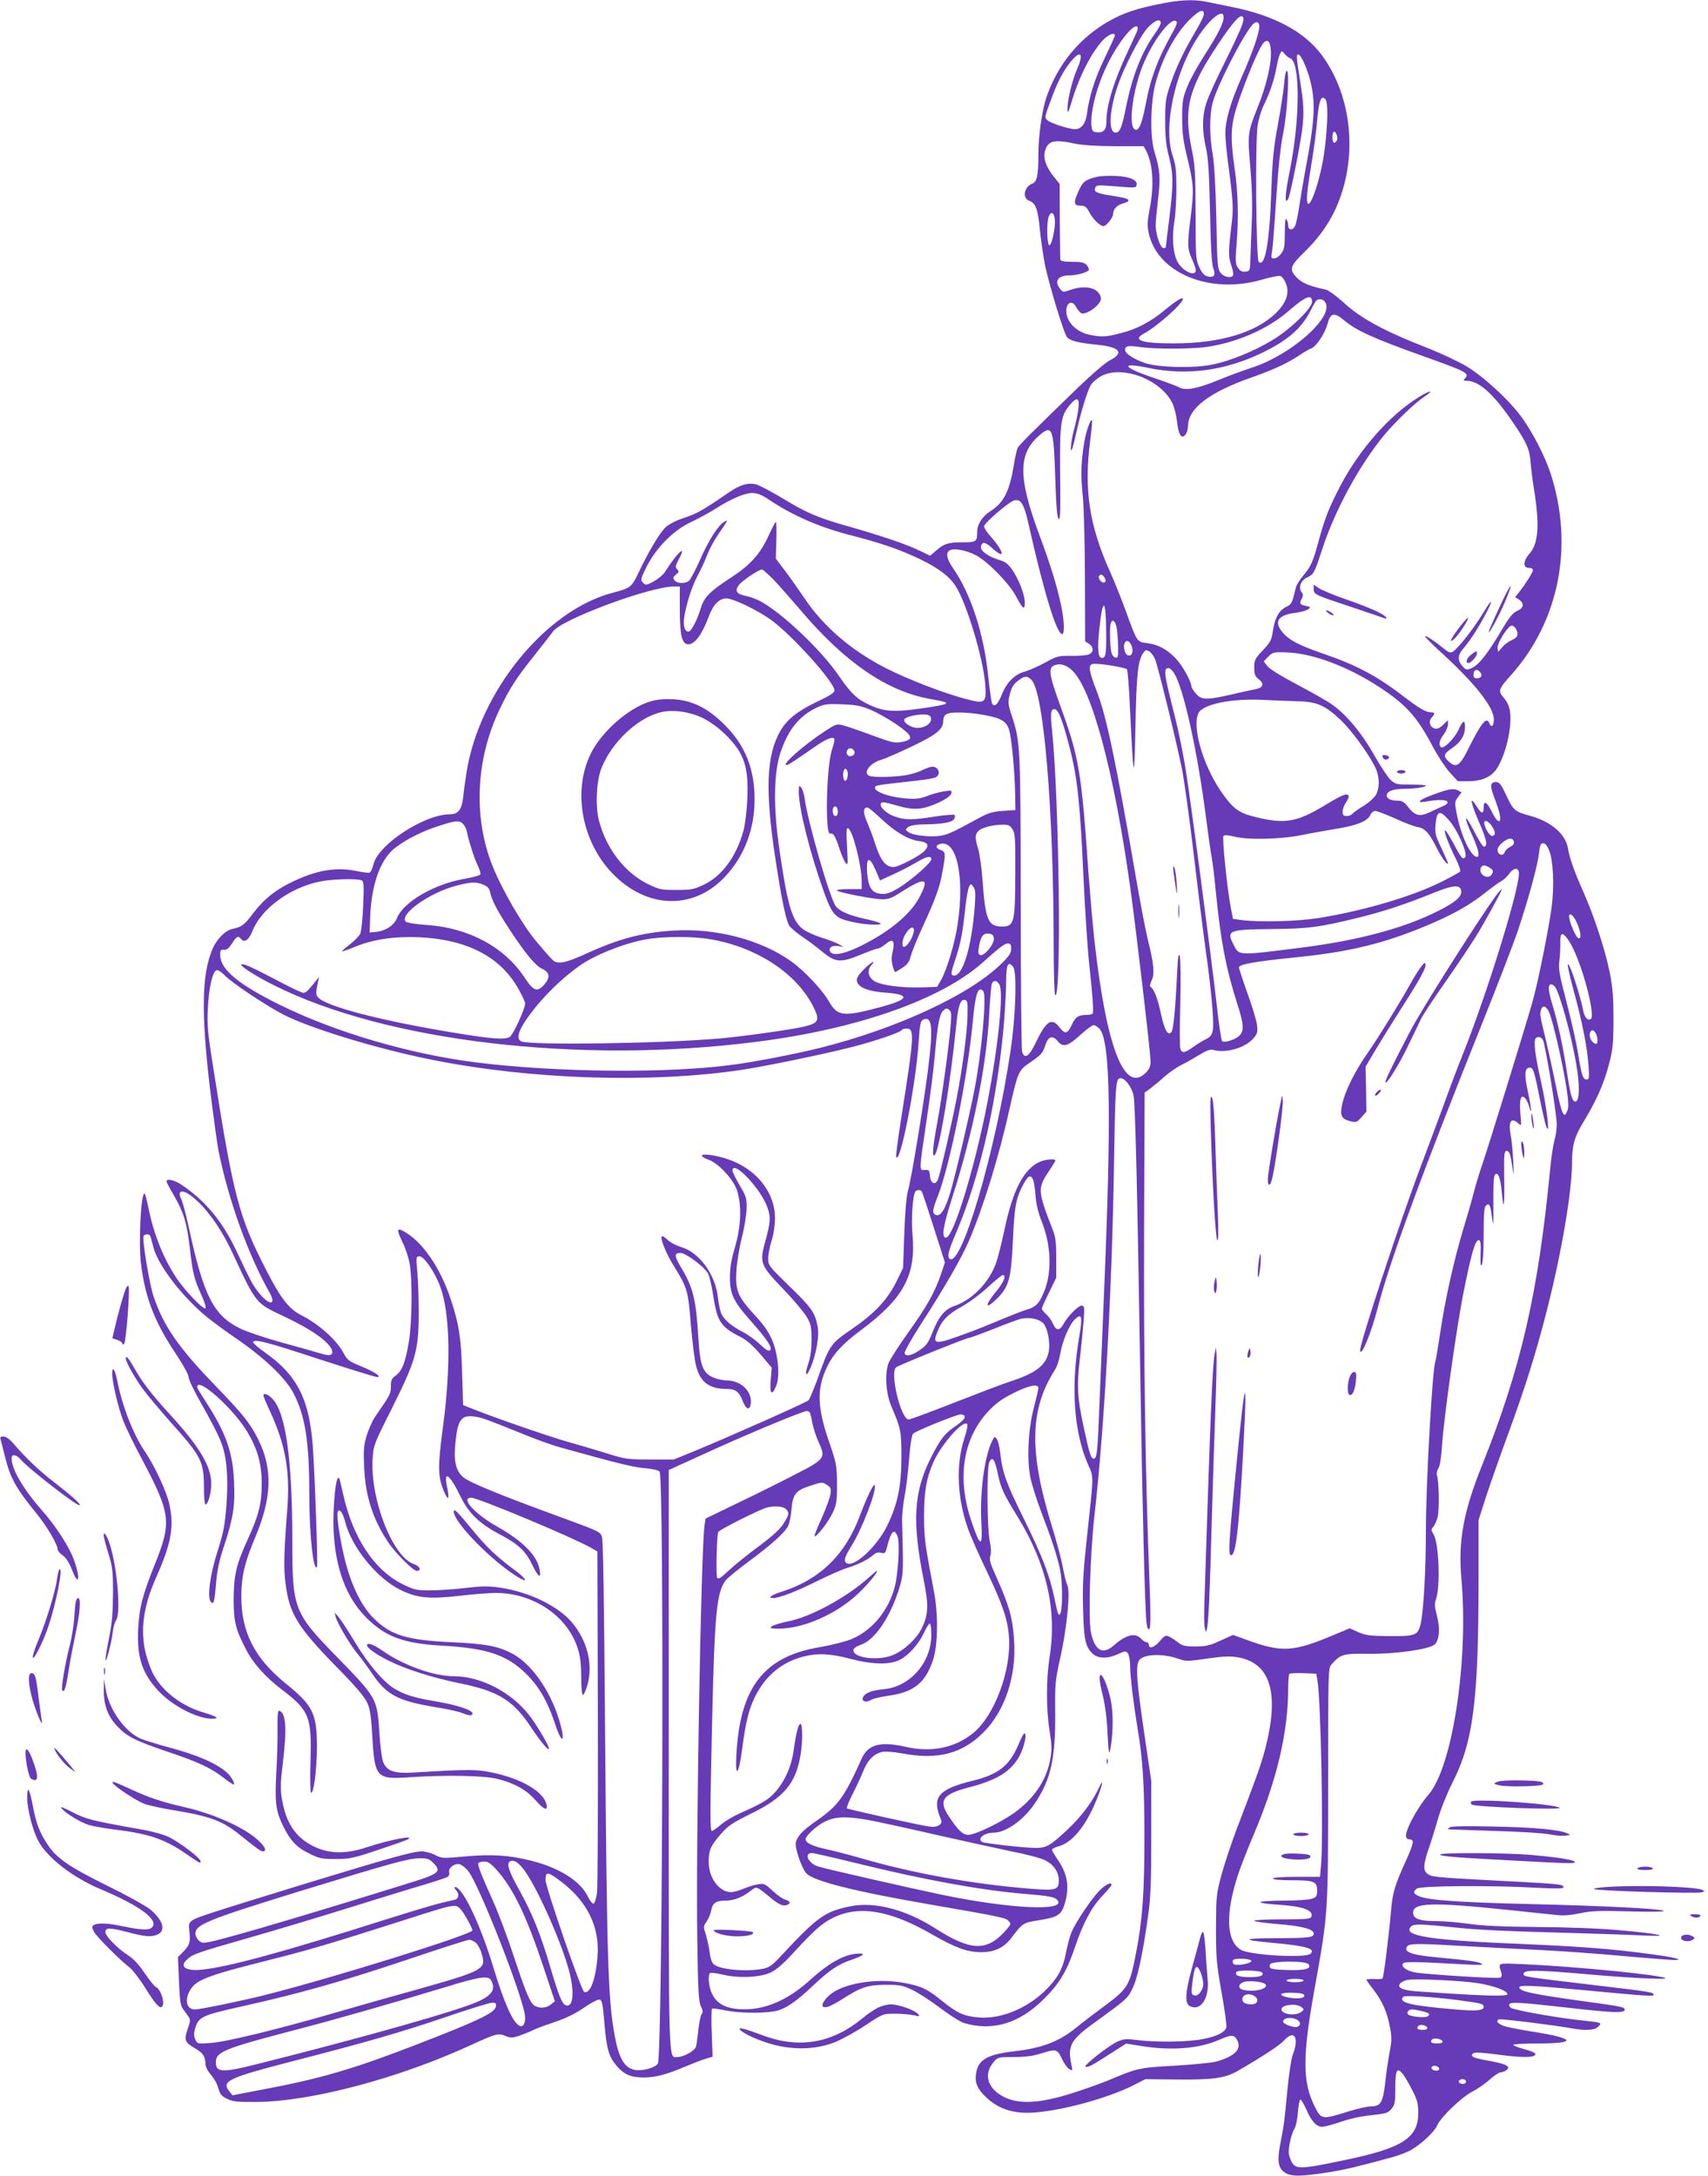 <?xml version="1.0" standalone="no"?>
<!DOCTYPE svg PUBLIC "-//W3C//DTD SVG 20010904//EN"
 "http://www.w3.org/TR/2001/REC-SVG-20010904/DTD/svg10.dtd">
<svg version="1.0" xmlns="http://www.w3.org/2000/svg"
 width="1005pt" height="1280pt" viewBox="0 0 1005 1280"
 preserveAspectRatio="xMidYMid meet">
<g transform="translate(0,1280) scale(0.1,-0.1)"
fill="#673ab7" stroke="none">
<path d="M6815 12775 c-133 -27 -205 -52 -289 -99 -171 -96 -301 -253 -367
-443 -27 -78 -49 -229 -49 -338 0 -127 -8 -165 -36 -175 -47 -18 -60 -84 -20
-100 41 -15 53 -48 65 -175 7 -66 21 -160 31 -210 28 -126 110 -396 128 -418
20 -22 66 -34 180 -45 134 -14 159 -48 70 -93 -24 -12 -106 -83 -183 -157 -77
-75 -187 -181 -243 -237 -57 -55 -108 -108 -113 -118 -6 -10 -16 -57 -24 -105
-25 -152 -59 -219 -136 -268 -48 -30 -79 -78 -79 -121 0 -59 -5 -63 -85 -63
-86 0 -110 -8 -157 -49 l-35 -30 -69 33 c-77 37 -226 87 -417 141 -173 49
-241 78 -381 163 -65 39 -135 76 -155 82 -48 13 -96 -1 -163 -47 -148 -102
-188 -125 -262 -149 -53 -18 -92 -38 -112 -58 -36 -36 -101 -147 -155 -261
-42 -89 -48 -94 -151 -121 -397 -102 -788 -583 -863 -1058 -8 -50 -17 -117
-20 -149 -8 -70 -30 -97 -78 -97 -149 0 -418 -175 -449 -292 -6 -26 -17 -49
-23 -51 -5 -3 -42 2 -80 10 -113 23 -226 6 -362 -58 -107 -49 -180 -107 -244
-192 -50 -67 -67 -80 -121 -91 -42 -9 -93 -60 -117 -117 -64 -148 -68 -374
-16 -817 20 -164 43 -331 51 -372 58 -288 174 -610 298 -829 42 -74 9 -85 -51
-17 -41 48 -53 69 -141 256 -82 175 -185 299 -327 393 -39 26 -85 36 -85 18 0
-5 18 -40 40 -77 60 -103 79 -163 96 -307 18 -158 26 -190 69 -284 19 -42 29
-75 24 -79 -13 -8 -118 101 -167 173 -80 119 -137 261 -169 420 -9 46 -19 83
-23 83 -21 0 -35 -286 -21 -409 24 -202 81 -349 207 -536 42 -64 74 -121 74
-136 0 -13 32 -81 71 -149 121 -215 139 -260 151 -371 7 -69 7 -142 0 -237 -9
-116 -17 -157 -52 -267 -43 -134 -61 -265 -41 -295 17 -25 24 -3 32 105 7 79
18 133 48 223 54 164 65 237 58 378 -7 173 -49 289 -167 470 -27 42 -50 80
-50 85 0 65 217 -129 298 -268 58 -99 82 -185 82 -300 0 -117 -17 -185 -80
-323 -70 -153 -84 -213 -85 -355 0 -133 11 -179 72 -296 43 -84 115 -164 212
-238 162 -123 176 -160 168 -423 -3 -98 -1 -180 3 -183 16 -10 35 142 35 275
-1 191 -24 238 -181 365 -187 152 -264 303 -264 516 0 115 20 201 83 349 97
231 102 400 17 572 -48 96 -88 146 -245 309 -225 232 -311 356 -371 532 -25
73 -69 341 -59 357 9 14 35 12 40 -2 2 -7 11 -38 19 -69 28 -99 147 -259 286
-383 34 -30 122 -96 198 -148 162 -110 292 -233 339 -323 68 -130 93 -284 93
-586 0 -245 23 -460 45 -437 7 6 -13 557 -25 718 -21 272 -93 412 -279 543
-41 29 -73 57 -72 62 4 21 76 3 389 -100 178 -58 331 -105 340 -105 32 0 -11
29 -93 63 -72 30 -82 37 -103 77 -40 77 -145 171 -248 223 -74 38 -120 96
-206 263 -163 317 -194 433 -314 1199 -32 200 -36 245 -31 345 6 120 27 214
51 223 7 3 29 -10 47 -29 42 -44 230 -170 341 -229 154 -81 554 -204 881 -269
578 -116 1281 -139 1815 -60 131 19 486 92 650 134 131 33 289 86 298 101 3 5
16 9 29 9 47 0 44 -45 -30 -514 -20 -125 -34 -233 -32 -240 22 -56 115 418
132 669 8 116 11 131 31 139 50 19 55 -54 24 -301 -29 -221 -97 -635 -116
-702 -11 -38 -18 -122 -23 -257 l-7 -202 -42 -86 c-52 -103 -127 -183 -260
-274 -126 -87 -129 -90 -203 -297 -22 -60 -45 -115 -52 -122 -13 -13 -461
-212 -667 -297 l-125 -51 -140 0 c-133 0 -146 2 -255 36 -63 20 -165 50 -226
67 -104 29 -423 139 -559 193 l-60 24 -6 195 c-6 204 -18 280 -66 425 -62 190
-171 347 -281 404 -37 20 -38 5 -5 -63 18 -35 37 -92 43 -127 17 -91 15 -345
-4 -461 -20 -120 -40 -172 -77 -199 -24 -17 -29 -27 -29 -64 0 -43 -2 -47 -93
-179 -15 -22 -37 -71 -49 -109 -18 -60 -20 -86 -15 -191 7 -165 51 -303 140
-436 42 -64 148 -170 169 -170 31 0 19 28 -17 40 -126 42 -260 389 -242 628 5
71 12 88 112 286 140 279 157 340 159 546 0 85 -3 199 -8 253 -9 95 -8 97 13
97 26 0 90 -93 121 -177 59 -159 65 -468 15 -838 -30 -221 -28 -285 7 -367 26
-60 34 -49 19 24 -23 104 15 78 80 -57 46 -95 112 -159 229 -220 111 -58 154
-99 194 -184 34 -69 52 -80 41 -23 -15 83 -98 167 -249 252 -133 75 -219 170
-153 170 39 0 594 -232 702 -293 l40 -23 3 -974 c1 -536 -1 -1002 -5 -1034 -5
-33 -13 -61 -20 -63 -7 -3 -22 16 -34 41 -42 90 -167 169 -333 211 -130 33
-235 39 -391 25 -130 -12 -135 -12 -175 9 -22 11 -58 21 -79 21 -50 0 -203
-43 -681 -189 -585 -180 -643 -199 -668 -217 -22 -15 -23 -21 -17 -70 7 -58 0
-78 -42 -120 l-26 -26 6 -139 c4 -105 9 -145 21 -162 9 -12 23 -32 32 -45 16
-21 16 -26 -2 -78 -22 -65 -17 -77 46 -114 45 -26 58 -47 59 -92 1 -16 15 -43
34 -64 17 -20 37 -55 42 -78 9 -33 18 -45 50 -61 34 -17 59 -20 175 -19 318 2
832 138 1253 331 157 72 169 75 212 57 30 -12 40 -12 82 2 26 9 61 23 78 32
16 8 74 30 129 48 67 23 123 50 173 85 40 28 81 49 91 47 14 -3 19 -23 28
-133 13 -156 26 -202 72 -256 44 -52 85 -69 159 -69 71 0 131 16 248 65 50 21
105 42 124 47 l34 10 -5 139 c-3 77 -2 142 2 144 4 2 38 -2 76 -10 80 -17 218
-19 294 -5 59 11 123 54 225 151 93 88 148 125 219 149 85 28 97 45 27 37 -73
-9 -160 -59 -259 -149 -140 -128 -280 -186 -423 -176 -84 6 -134 35 -160 92
-20 43 -25 111 -10 120 5 4 40 -1 78 -10 96 -22 223 -15 283 16 25 12 72 52
105 88 143 156 191 199 256 231 155 76 338 45 590 -101 131 -75 199 -100 279
-101 78 -1 135 25 177 79 72 94 72 94 167 109 111 18 131 31 151 97 29 98 17
174 -40 257 -19 28 -35 55 -35 60 0 6 18 15 40 21 78 21 158 118 218 263 39
94 52 152 17 78 -38 -81 -106 -171 -187 -246 -97 -91 -122 -105 -183 -105 -62
0 -302 27 -315 35 -33 20 11 55 68 55 73 1 179 77 245 178 91 137 118 261 116
527 -2 169 0 189 30 324 40 182 60 388 41 428 -7 16 -19 62 -26 104 -8 42 -36
150 -64 240 -137 442 -131 691 19 924 11 17 24 58 30 93 12 74 54 172 87 203
40 37 45 15 24 -106 -50 -294 -31 -559 52 -749 35 -79 35 -45 -8 -445 -20
-186 -25 -269 -21 -400 4 -180 13 -225 53 -265 33 -33 89 -35 154 -5 42 19 45
19 57 3 7 -10 13 -43 13 -74 0 -59 20 -223 44 -369 30 -173 40 -332 40 -631 0
-329 -11 -492 -49 -686 -37 -194 -48 -211 -184 -312 -64 -47 -136 -102 -161
-123 -105 -87 -206 -126 -372 -145 -159 -18 -214 -50 -225 -133 -8 -55 10 -93
69 -146 72 -64 159 -90 277 -81 167 13 427 84 574 157 l77 39 188 -2 c208 -2
281 8 354 50 153 89 246 150 274 180 60 66 90 17 51 -84 -9 -23 -23 -117 -32
-210 -17 -182 -19 -199 -42 -317 -19 -100 -12 -142 30 -168 37 -23 94 -22 265
5 95 16 142 27 361 86 41 11 92 31 115 44 64 38 137 107 153 145 20 47 144
166 207 198 28 14 73 45 100 69 26 24 56 44 65 44 10 0 25 6 35 13 28 21 1 36
-97 54 -97 17 -118 26 -100 44 8 8 42 7 135 -5 138 -18 206 -20 227 -7 17 11
-2 22 -72 41 -26 7 -50 17 -53 21 -3 5 61 9 143 9 238 0 224 30 -32 70 -77 12
-155 28 -172 35 -33 14 -43 30 -21 37 12 4 320 -34 414 -51 90 -17 148 -14
168 8 17 18 17 19 -1 24 -10 3 -49 8 -88 12 -116 11 -354 51 -417 71 -10 3
-18 12 -18 20 0 21 48 18 358 -17 255 -29 322 -31 322 -10 0 15 -21 19 -217
46 -320 44 -403 61 -403 85 0 15 73 12 365 -15 406 -38 425 -39 425 -28 0 14
-14 17 -355 57 -419 50 -410 49 -410 66 0 23 77 23 342 0 267 -24 501 -36 492
-26 -17 18 -529 69 -828 82 -169 7 -155 12 -136 -52 3 -14 1 -24 -8 -27 -19
-7 -453 20 -506 32 -49 11 -77 33 -66 51 8 13 83 11 385 -6 61 -3 90 -2 80 4
-20 13 -66 20 -249 37 -156 14 -206 30 -195 59 9 25 43 26 304 11 140 -8 356
-19 480 -25 124 -6 347 -22 495 -36 149 -13 284 -24 300 -23 55 1 -3 16 -130
33 -236 32 -415 46 -765 61 -542 22 -704 47 -660 100 15 19 48 19 225 1 168
-18 287 -24 721 -36 183 -5 378 -12 435 -15 169 -8 71 12 -151 31 -115 11
-314 18 -485 19 -205 2 -323 7 -404 19 -63 9 -151 16 -195 16 -94 0 -131 14
-131 50 0 59 114 62 565 15 129 -14 259 -27 287 -30 34 -4 80 0 130 11 66 14
110 16 293 11 126 -4 209 -2 200 3 -23 13 -334 29 -785 40 -419 10 -598 23
-652 45 -37 16 -41 26 -16 46 19 17 446 20 706 5 105 -6 157 -5 157 2 0 17
-21 20 -241 32 -501 26 -530 28 -555 45 -31 20 -31 51 1 146 15 41 39 121 56
179 17 60 53 150 84 211 123 240 155 482 155 1191 l0 356 46 144 c26 78 84
244 130 368 99 272 159 460 224 714 87 339 150 705 150 879 1 103 14 151 70
242 73 121 117 219 146 330 24 88 27 120 28 265 0 135 -4 186 -22 280 -28 138
-93 335 -160 485 -52 117 -76 187 -86 246 -14 83 -99 156 -221 190 -93 25
-100 32 -141 119 -31 67 -42 80 -61 80 -35 0 -37 -22 -10 -92 14 -35 28 -80
32 -100 11 -57 -15 -49 -45 14 -30 61 -50 73 -50 29 0 -41 -13 -39 -40 4 -48
77 -37 22 22 -112 37 -87 43 -123 18 -123 -5 0 -33 44 -60 98 -56 107 -59 81
-4 -39 34 -76 43 -119 25 -119 -37 0 -97 130 -121 262 -11 56 -10 64 9 89 l21
28 -21 12 c-26 13 -53 9 -143 -24 -87 -32 -110 -53 -46 -42 69 13 123 12 127
-2 3 -7 -8 -18 -24 -24 -15 -6 -51 -22 -79 -36 -61 -29 -88 -22 -129 31 -19
25 -35 36 -54 36 -46 0 -71 11 -71 31 0 25 37 39 103 39 61 0 127 10 127 19 0
3 -40 6 -89 6 -84 0 -91 2 -119 28 -16 15 -60 82 -98 149 -72 127 -158 230
-243 292 -26 19 -119 72 -206 118 -97 51 -166 94 -179 111 l-20 27 27 28 c25
25 33 27 100 25 156 -4 364 -81 551 -203 159 -104 223 -174 316 -350 30 -57
76 -126 101 -154 l47 -51 63 0 c77 0 134 25 166 73 53 80 92 248 78 337 -4 30
-17 58 -36 80 -36 41 -33 50 43 135 283 317 370 761 232 1185 -33 102 -111
252 -174 336 -76 102 -224 237 -325 297 -49 28 -146 74 -215 101 -267 104
-402 177 -509 276 -39 35 -83 67 -98 71 -97 21 -139 38 -170 69 -50 50 -44 69
45 155 130 127 206 266 243 443 52 255 -2 522 -144 714 -102 137 -281 233
-528 282 -57 12 -126 26 -152 31 -74 15 -161 11 -282 -15z m268 -62 c-1 -11
-23 -55 -48 -97 -70 -119 -113 -208 -147 -309 -29 -84 -32 -103 -32 -217 0
-96 5 -145 22 -210 27 -105 27 -163 2 -366 -11 -87 -20 -162 -20 -166 0 -5 -6
-8 -14 -8 -18 0 -46 82 -46 134 0 23 7 92 14 155 15 122 12 172 -21 277 -27
89 -24 290 6 404 42 156 123 304 215 388 48 45 73 50 69 15z m117 -15 c-1 -35
-31 -96 -111 -220 -40 -62 -87 -147 -103 -188 -27 -68 -30 -86 -30 -185 0 -89
6 -135 32 -241 36 -149 38 -183 17 -349 -20 -161 -19 -178 12 -247 20 -46 23
-62 14 -71 -19 -19 -82 21 -104 66 -26 52 -32 142 -17 234 7 43 12 132 12 199
0 99 -4 133 -22 188 -56 164 10 482 142 688 75 118 158 184 158 126z m105 -55
c-10 -26 -55 -123 -101 -215 -46 -91 -93 -195 -104 -229 -27 -78 -28 -166 -4
-269 13 -58 19 -145 24 -375 4 -210 10 -310 19 -333 16 -41 4 -57 -34 -48 -19
5 -33 20 -48 54 -21 45 -22 61 -22 317 -1 239 -3 282 -23 378 -49 238 -19 357
157 619 86 129 128 175 143 160 8 -8 6 -24 -7 -59z m-475 22 c0 -8 -15 -36
-34 -62 -79 -111 -134 -251 -171 -436 -24 -119 -36 -147 -61 -147 -43 0 -38
126 12 273 36 108 129 289 175 341 40 45 79 61 79 31z m94 6 c3 -5 -5 -28 -19
-52 -93 -166 -134 -274 -164 -435 -23 -119 -43 -163 -67 -143 -35 29 -7 233
51 376 61 151 174 295 199 254z m486 -25 c0 -40 -39 -153 -102 -295 -67 -151
-98 -258 -98 -336 0 -28 7 -103 15 -166 29 -213 33 -273 24 -349 -22 -180 -22
-205 -5 -258 10 -28 15 -56 11 -62 -11 -19 -53 -10 -73 15 -18 22 -20 48 -25
317 -4 191 -12 323 -21 378 -20 109 -20 230 -1 305 24 94 174 389 233 458 21
24 42 21 42 -7z m-719 -29 c-5 -12 -30 -67 -56 -122 -84 -180 -125 -315 -125
-413 0 -46 -18 -65 -57 -60 -25 3 -28 8 -31 43 -7 81 35 238 96 360 60 122
149 234 173 219 5 -2 4 -15 0 -27z m-131 -26 c0 -5 -27 -64 -60 -133 -57 -117
-91 -224 -105 -331 -7 -54 -33 -87 -69 -87 -37 0 -152 38 -166 55 -14 17 -14
16 33 142 34 93 77 169 122 217 49 53 59 21 21 -65 -28 -63 -56 -184 -55 -231
1 -28 4 -23 21 32 45 154 116 294 185 371 32 35 73 52 73 30z m918 -93 c4 -73
-27 -204 -79 -332 -58 -146 -59 -156 -42 -350 10 -121 13 -219 8 -336 -4 -91
-7 -190 -8 -220 -2 -52 -4 -55 -29 -58 -20 -2 -31 4 -44 23 -15 23 -16 40 -8
138 13 159 9 303 -11 442 -28 200 -25 260 24 403 44 128 109 285 137 328 28
42 49 27 52 -38z m114 -41 c59 -21 58 -356 -2 -657 -29 -142 -33 -210 -10
-170 10 18 53 227 75 360 19 119 19 180 0 300 -27 172 -29 190 -16 190 17 0
59 -97 76 -177 26 -121 19 -225 -35 -508 -11 -60 -27 -154 -35 -208 -8 -53
-19 -106 -25 -117 -15 -27 -40 -25 -40 3 0 12 -5 29 -10 37 -7 10 -10 -14 -10
-78 0 -79 -3 -99 -21 -123 -11 -16 -30 -29 -41 -29 -17 0 -20 4 -15 29 4 17
11 101 17 188 21 317 32 430 52 528 22 114 36 349 21 358 -7 4 -13 -25 -17
-76 -4 -45 -21 -154 -37 -242 -25 -133 -32 -200 -39 -400 -10 -292 -37 -442
-74 -405 -15 15 -21 710 -6 803 6 37 22 92 37 120 34 69 60 145 74 220 6 34
15 70 21 81 10 19 11 19 27 -1 9 -11 24 -23 33 -26z m218 -332 c0 -46 -7 -139
-16 -207 -24 -188 -104 -404 -104 -281 0 22 11 106 25 189 14 82 30 200 35
263 11 119 22 150 46 130 10 -8 14 -36 14 -94z m57 -149 c-4 -9 -11 -16 -17
-16 -11 0 -14 53 -3 64 11 10 27 -30 20 -48z m-1542 -21 c46 -9 128 -15 237
-15 l167 0 15 -27 c41 -80 48 -207 20 -346 -13 -69 -14 -94 -5 -138 51 -235
357 -362 663 -275 54 16 105 26 113 22 9 -3 23 -22 31 -43 23 -54 4 -112 -56
-172 -118 -117 -330 -181 -605 -181 -187 0 -245 19 -174 58 77 41 229 177 229
203 0 15 -37 -8 -108 -66 -83 -69 -163 -111 -258 -135 -89 -23 -114 -24 -184
-9 -63 13 -116 57 -131 108 -20 69 25 111 55 52 9 -16 22 -31 30 -34 19 -8 76
24 100 56 16 22 18 31 8 52 -21 45 -93 58 -173 30 -42 -15 -45 -15 -61 6 -37
44 -13 79 54 79 42 0 105 17 114 31 3 6 -2 19 -12 30 -14 15 -31 19 -86 19
-47 0 -68 4 -69 13 -1 6 -2 109 -3 228 l-1 217 -34 42 c-48 60 -65 113 -51
156 19 57 53 65 175 39z m-118 -451 c3 -47 -18 -144 -32 -147 -14 -3 -18 133
-5 167 14 38 34 27 37 -20z m1513 -480 c0 -38 -133 -166 -237 -227 -108 -65
-249 -122 -352 -142 -107 -22 -320 -17 -395 10 -65 22 -116 56 -116 76 0 24
17 28 85 18 90 -13 309 -13 400 1 175 26 355 105 474 208 105 91 141 105 141
56z m81 -8 c40 -88 -206 -303 -430 -377 -53 -17 -145 -51 -205 -76 -122 -50
-190 -62 -227 -42 -13 8 -84 34 -158 59 -178 60 -191 91 -24 56 223 -47 450
-17 668 88 150 72 233 144 285 246 12 25 27 51 32 58 17 20 48 14 59 -12z
m110 -102 c72 -60 177 -107 469 -211 252 -90 270 -99 238 -131 -9 -9 -7 -12
13 -12 72 -1 156 -76 268 -240 84 -123 102 -163 107 -239 3 -36 11 -104 19
-151 35 -215 28 -327 -25 -386 -38 -44 -41 -84 -5 -84 14 0 25 -6 25 -13 0
-13 -42 -80 -82 -131 l-23 -28 23 -15 c32 -22 28 -50 -10 -66 -26 -11 -47 -37
-95 -118 -77 -131 -134 -203 -174 -219 -27 -12 -33 -11 -49 6 -34 35 -35 68
-3 105 39 46 82 110 125 189 57 104 54 123 -4 26 -53 -88 -148 -210 -180 -230
-13 -8 -24 -4 -50 17 -55 45 -108 80 -113 75 -3 -3 41 -47 97 -98 197 -180
308 -320 308 -392 0 -38 -15 -52 -26 -23 -17 42 -47 5 -124 -149 -50 -102 -72
-116 -116 -75 -34 32 -30 44 21 79 52 36 75 74 75 125 0 44 -13 38 -38 -18
-22 -48 -85 -112 -101 -103 -18 11 -13 40 14 76 14 19 25 45 25 59 l0 25 -29
-28 c-21 -20 -35 -26 -50 -21 -28 8 -37 42 -17 64 22 24 20 31 -6 31 -28 0
-69 24 -168 100 -154 118 -276 181 -473 248 -133 46 -193 77 -231 123 -52 62
-26 102 76 114 31 4 65 13 75 21 17 12 15 14 -14 20 -35 7 -39 14 -22 45 7 15
7 24 -1 34 -22 26 -8 69 29 87 43 22 43 21 92 170 74 227 215 486 359 663 67
81 183 193 240 231 61 41 39 41 -27 1 -176 -107 -357 -313 -471 -534 -65 -126
-86 -181 -123 -315 -34 -125 -44 -148 -93 -207 -20 -24 -39 -55 -42 -70 -20
-87 -24 -96 -56 -111 -42 -20 -67 -65 -78 -140 -8 -55 -14 -67 -59 -115 -47
-49 -51 -58 -51 -102 0 -39 4 -51 27 -69 35 -27 25 -51 -24 -59 -21 -4 -84
-18 -141 -31 -142 -33 -174 -32 -206 7 -14 17 -26 36 -26 42 0 29 -55 126 -93
165 -52 54 -104 81 -168 89 -59 7 -58 5 -123 184 -25 69 -67 175 -94 235 -123
273 -155 484 -117 774 8 62 13 116 10 118 -8 9 -33 -61 -44 -123 -20 -116 -23
-201 -10 -320 7 -70 12 -273 13 -489 l1 -369 23 -14 c29 -20 28 -51 -2 -63
-14 -5 -60 -9 -104 -8 -74 1 -83 -1 -153 -40 -41 -22 -93 -45 -117 -52 -60
-15 -108 -63 -137 -135 -24 -61 -47 -80 -59 -50 -3 10 -13 79 -21 155 -26 253
-101 483 -206 636 -37 54 -45 87 -25 104 23 18 97 6 160 -27 70 -38 193 -164
234 -240 40 -76 52 -85 52 -39 0 46 -33 134 -73 193 -25 36 -42 49 -74 58 -65
19 -115 54 -111 78 5 33 24 31 66 -7 78 -71 73 -26 -7 66 -23 25 -41 53 -41
61 0 20 147 146 179 154 37 9 57 -23 82 -135 90 -402 166 -652 199 -652 15 0
12 79 -5 162 -25 120 -63 243 -130 423 -123 331 -125 471 -6 578 83 74 90 56
100 -239 5 -164 11 -238 20 -247 10 -9 11 43 9 258 -3 301 3 347 53 408 46 56
63 50 54 -19 -4 -31 -14 -79 -22 -108 -17 -59 -29 -144 -18 -134 4 4 15 44 25
90 23 110 66 255 88 292 9 16 37 40 62 54 124 66 352 -21 419 -161 11 -23 23
-72 27 -109 8 -77 27 -105 50 -73 8 10 14 32 14 47 0 105 124 200 375 288 129
45 215 86 282 131 23 16 53 33 67 39 31 11 82 88 97 145 18 66 39 70 100 19z
m-3376 -1060 c136 -90 297 -159 477 -204 171 -44 290 -85 403 -140 108 -52
173 -102 209 -159 65 -103 162 -426 173 -576 8 -112 1 -117 -116 -86 -127 33
-341 116 -463 178 -208 105 -374 248 -488 419 -29 43 -78 113 -109 154 l-56
74 3 108 c2 60 1 108 -3 108 -3 0 -23 -38 -44 -84 -48 -105 -108 -171 -219
-243 -122 -79 -159 -116 -177 -176 -21 -69 -53 -134 -70 -141 -23 -8 -37 30
-30 77 13 86 46 187 79 249 19 35 44 89 56 121 12 33 41 87 64 120 62 91 62
91 38 78 -35 -19 -92 -108 -143 -224 -27 -61 -57 -118 -66 -124 -24 -18 -68
-16 -84 3 -11 14 -10 19 8 34 19 15 20 19 7 31 -12 13 -10 21 12 63 48 90 -14
32 -81 -75 -11 -18 -41 -44 -67 -58 -44 -24 -48 -25 -64 -9 -15 15 -15 20 10
73 56 122 162 233 272 284 44 21 107 55 140 76 92 59 175 95 219 95 32 0 57
-10 110 -46z m14 -461 c31 -32 104 -115 164 -185 255 -301 503 -472 752 -518
100 -18 108 -21 99 -30 -5 -5 -72 -18 -149 -28 -157 -22 -213 -18 -298 21 -74
34 -109 67 -180 170 -106 156 -346 382 -472 445 -23 11 -57 23 -78 27 -53 10
-65 29 -40 63 19 26 117 92 137 92 5 0 34 -26 65 -57z m1951 8 c7 -14 7 -22
-1 -27 -13 -8 -41 24 -33 37 9 15 23 10 34 -10z m-2500 -186 c0 -152 13 -205
50 -205 38 0 81 58 120 163 26 70 62 107 104 107 40 0 181 -68 261 -125 123
-88 375 -368 375 -416 0 -14 -27 -31 -103 -67 -113 -54 -174 -102 -214 -169
-85 -146 -93 -355 -27 -777 33 -218 60 -343 78 -371 9 -13 44 -43 78 -66 35
-23 89 -64 121 -91 74 -60 104 -62 223 -13 46 19 91 35 98 35 8 0 29 12 46 26
43 37 58 22 42 -45 -10 -44 -6 -77 14 -119 1 -1 19 9 42 24 31 21 43 36 51 70
6 24 36 98 67 166 79 171 104 240 120 333 19 107 18 114 -11 125 -30 11 -32
26 -6 35 99 31 148 -186 106 -470 -16 -110 -63 -268 -98 -330 l-23 -40 -89 -3
c-113 -4 -239 12 -279 36 -37 22 -46 64 -20 93 35 39 -3 18 -45 -25 -30 -31
-42 -50 -39 -66 5 -37 66 -62 168 -69 151 -11 140 -40 -33 -86 -214 -57 -249
-53 -298 32 -41 71 -145 182 -225 239 -177 126 -443 196 -691 180 -182 -11
-319 -47 -508 -133 -125 -57 -171 -67 -201 -42 -9 7 -54 58 -98 111 -84 100
-204 308 -260 449 -112 285 -96 624 43 915 61 127 96 182 207 321 49 62 98
124 108 139 50 70 565 262 709 264 l37 0 0 -135z m2509 -137 c1 -124 -3 -148
-25 -148 -23 0 -28 49 -16 167 21 194 39 186 41 -19z m63 21 c3 -24 7 -72 7
-107 1 -55 -1 -63 -16 -60 -10 2 -21 16 -24 33 -9 40 -10 149 -3 170 11 28 29
10 36 -36z m2348 2 c17 -33 11 -50 -22 -65 -18 -7 -44 -26 -58 -42 l-25 -29
-3 23 c-4 28 61 132 83 132 8 0 19 -9 25 -19z m-2261 -102 c12 -35 0 -62 -24
-53 -16 7 -27 46 -19 68 10 26 31 18 43 -15z m137 -75 c17 -41 126 -484 159
-649 13 -66 45 -295 70 -509 25 -214 57 -466 70 -560 32 -224 50 -423 41 -467
-5 -27 -14 -39 -41 -52 -19 -9 -53 -30 -76 -47 -49 -35 -65 -37 -74 -9 -4 11
-4 132 0 267 3 141 2 260 -3 277 -7 23 -11 1 -16 -100 -10 -217 -22 -335 -34
-347 -21 -21 -40 12 -61 109 -19 90 -41 146 -61 158 -6 4 -4 17 6 37 19 37 14
98 -22 240 -13 53 -44 215 -69 360 -120 695 -175 956 -232 1103 -46 119 -51
151 -25 159 22 8 191 -19 203 -31 4 -5 13 -109 18 -233 21 -430 25 -446 32
-105 6 308 14 386 45 433 12 19 18 21 35 11 11 -6 27 -26 35 -45z m-488 -67
c116 -108 246 -592 341 -1267 36 -258 121 -983 121 -1035 0 -27 -7 -44 -29
-66 -125 -124 -231 151 -301 776 -11 99 -26 277 -35 395 -42 606 -55 682 -166
988 -68 187 -73 226 -31 240 32 11 67 0 100 -31z m602 -19 c55 -91 135 -452
185 -838 14 -107 29 -217 35 -245 5 -27 17 -122 25 -210 27 -274 59 -444 125
-649 38 -117 41 -157 15 -186 -22 -24 -92 -47 -104 -34 -5 5 -19 95 -30 199
-36 315 -159 1249 -187 1415 -14 85 -41 218 -61 295 -65 257 -69 285 -37 285
8 0 23 -14 34 -32z m1800 7 c15 -18 5 -35 -21 -35 -12 0 -19 7 -19 18 0 33 20
42 40 17z m-2641 -44 c73 -73 130 -759 131 -1568 0 -157 4 -284 9 -287 38 -24
23 1162 -19 1561 -11 99 -7 126 18 121 21 -4 46 -71 88 -234 44 -173 60 -328
79 -749 9 -192 24 -429 35 -525 18 -166 24 -250 21 -277 0 -8 -16 -13 -37 -13
-49 0 -67 -12 -88 -59 -25 -53 -39 -56 -71 -15 -46 61 -79 40 -140 -88 -39
-82 -66 -101 -81 -55 -4 12 -8 409 -8 882 -1 920 -2 939 -52 1093 -22 66 -24
81 -14 121 12 51 24 69 60 94 31 22 46 21 69 -2z m1572 -126 c107 -3 156 -24
244 -107 63 -58 162 -193 205 -277 28 -56 30 -125 5 -168 -10 -17 -42 -45 -71
-63 -29 -17 -58 -38 -65 -46 -6 -8 -22 -14 -35 -14 -19 0 -24 5 -24 26 0 14 9
39 21 55 11 16 17 34 14 39 -10 16 -39 4 -138 -56 -164 -99 -234 -112 -397
-73 -101 23 -136 45 -196 126 -116 154 -193 399 -153 487 25 54 195 89 384 79
66 -3 159 -7 206 -8z m-2519 -50 c36 -15 104 -53 150 -84 100 -69 108 -91 36
-105 -43 -8 -58 -5 -172 37 -69 26 -145 52 -170 59 -43 11 -45 11 -112 -33
-122 -79 -258 -199 -226 -199 10 0 35 16 175 113 67 46 107 59 107 35 0 -7 -7
-35 -16 -63 -32 -105 -40 -500 -9 -489 17 7 30 -13 54 -87 12 -36 28 -75 37
-85 13 -17 14 -7 8 95 -5 91 -4 113 6 109 26 -8 80 -217 80 -310 l0 -48 -77 0
c-46 0 -73 -4 -67 -9 13 -12 216 -51 268 -51 33 0 57 9 104 40 149 95 174 88
110 -31 -41 -78 -134 -164 -251 -233 -152 -90 -258 -121 -274 -80 -8 22 16 35
52 29 l30 -6 -30 17 c-16 9 -62 27 -102 39 -41 13 -90 35 -109 50 -64 49 -91
142 -139 475 -35 242 -33 440 7 562 44 134 110 216 212 265 46 21 61 24 151
20 82 -3 112 -9 167 -32z m670 -31 c101 -18 133 -39 147 -92 14 -51 31 -235
34 -362 l2 -105 -75 -5 c-65 -5 -86 -12 -155 -50 -146 -80 -176 -93 -225 -98
-65 -6 -153 6 -176 24 -18 14 -18 14 0 29 13 10 44 15 95 16 105 1 162 11 175
31 5 9 7 20 3 24 -4 4 -56 0 -115 -9 -132 -21 -176 -21 -234 -1 -51 17 -93 56
-85 77 4 12 19 10 89 -10 62 -18 97 -23 138 -19 66 6 183 62 188 90 4 17 -1
18 -44 11 -26 -4 -71 -16 -98 -27 -41 -16 -65 -19 -121 -15 -116 9 -209 47
-182 73 3 3 43 10 89 15 239 26 263 30 275 46 17 22 -1 53 -30 53 -12 0 -38
-9 -58 -19 -20 -11 -62 -24 -94 -30 -64 -12 -194 -15 -219 -5 -42 16 3 77 70
95 21 6 102 41 179 78 148 71 185 101 185 152 0 16 7 32 18 38 26 15 126 13
224 -5z m-314 -21 c4 -27 -34 -54 -77 -55 -34 -1 -81 26 -81 47 0 16 68 34
120 32 28 -2 36 -7 38 -24z m-450 -196 c4 -20 -25 -34 -40 -19 -15 15 -1 44
19 40 10 -2 19 -11 21 -21z m-40 -141 c-2 -15 -7 -28 -13 -29 -12 -2 -19 38
-10 60 9 25 27 1 23 -31z m-58 -212 c0 -15 -6 -24 -15 -24 -15 0 -21 40 -9 53
12 11 24 -3 24 -29z m253 -38 c79 -76 158 -124 222 -133 56 -7 66 -25 34 -59
-27 -29 -153 -94 -181 -94 -48 0 -78 39 -113 150 -9 30 -29 81 -42 112 -26 58
-25 88 0 88 8 0 43 -29 80 -64z m3025 0 c53 -25 114 -48 135 -51 43 -8 68 -36
115 -131 26 -51 62 -99 62 -81 0 3 -18 43 -39 89 -36 75 -39 88 -34 141 8 80
25 84 80 21 50 -57 112 -199 94 -217 -15 -15 -22 -6 -71 86 -23 43 -45 76 -48
73 -7 -7 23 -85 64 -167 18 -36 29 -70 26 -75 -4 -5 -54 -33 -112 -62 -173
-86 -455 -169 -720 -212 -127 -20 -346 -26 -455 -12 l-50 7 -12 61 c-22 110
-53 418 -44 427 6 6 31 4 63 -4 83 -21 275 -16 398 9 58 12 150 28 204 37 118
19 181 44 198 79 6 15 20 26 30 26 10 0 62 -20 116 -44z m-5484 -32 c9 -8 19
-27 22 -42 13 -64 48 -170 66 -205 10 -21 17 -44 15 -50 -2 -6 -48 -19 -102
-28 -173 -31 -352 -136 -389 -229 -17 -44 -70 -78 -128 -82 l-33 -3 3 90 c8
199 62 345 151 411 71 52 157 95 251 125 99 33 123 35 144 13z m6056 -16 c21
-34 21 -49 3 -55 -13 -5 -37 29 -48 65 -10 35 22 28 45 -10z m-2823 -15 c16
-24 18 -53 17 -263 -1 -288 -6 -310 -78 -310 -82 0 -98 37 -115 275 -5 72 -17
153 -25 180 -20 65 -20 88 2 108 21 19 80 35 139 36 36 1 45 -3 60 -26z m2951
-76 c2 -10 -6 -21 -22 -28 -14 -7 -28 -21 -32 -31 -8 -25 -38 -19 -42 8 -2 14
8 31 29 48 34 29 62 31 67 3z m207 -49 c24 -57 31 -202 16 -326 -16 -126 -83
-462 -117 -577 -48 -166 -253 -829 -289 -935 -20 -58 -45 -141 -56 -185 -11
-44 -38 -136 -59 -205 -54 -179 -107 -414 -135 -606 -14 -91 -27 -169 -29
-173 -17 -27 -56 -722 -56 -996 0 -234 -14 -475 -31 -548 -16 -66 -29 -72
-184 -71 -112 1 -137 4 -182 23 l-51 23 -89 -37 c-245 -104 -311 -107 -523
-29 l-75 27 -75 -34 c-63 -29 -86 -34 -147 -34 -59 0 -76 4 -100 23 -15 12
-39 28 -52 34 -22 11 -27 9 -56 -25 -33 -38 -65 -49 -65 -22 0 8 -6 15 -13 15
-8 0 -22 9 -32 20 -34 38 -89 25 -158 -36 -67 -61 -115 -35 -138 74 -16 80 -5
451 20 680 60 526 105 1352 116 2087 7 431 10 484 32 492 26 10 72 -47 83
-102 10 -52 22 -542 40 -1670 12 -759 27 -1360 36 -1428 4 -35 9 -46 17 -38 8
8 8 97 -1 318 -23 599 -33 1287 -30 2057 l3 779 29 21 c16 12 54 42 83 69 29
26 75 58 101 71 26 12 74 40 107 60 46 28 66 35 85 30 75 -21 188 13 236 69
23 27 25 37 20 80 -4 27 -29 112 -57 187 -27 76 -49 143 -49 149 0 19 90 35
347 61 302 31 506 80 754 184 152 63 256 121 347 194 37 29 79 60 94 68 14 7
36 27 48 44 23 32 47 39 56 15 20 -52 -173 -685 -328 -1075 -28 -69 -67 -172
-88 -230 -20 -58 -90 -243 -153 -412 -129 -339 -370 -1071 -364 -1103 7 -39
67 109 106 261 68 264 267 806 606 1649 95 237 191 486 214 554 61 182 118
387 126 459 6 50 10 62 25 62 12 0 24 -15 35 -42z m-3635 -52 c0 -21 -118
-124 -192 -169 -50 -30 -71 -37 -102 -35 -56 4 -77 37 -84 127 -6 92 14 97 51
11 l25 -59 76 35 c42 19 102 50 134 69 61 37 92 44 92 21z m3288 -52 c18 -12
20 -19 11 -35 -20 -38 -81 -5 -66 35 8 20 26 20 55 0z m-6639 -73 c12 -7 13
-35 8 -148 -3 -77 -11 -151 -17 -165 -7 -14 -34 -42 -61 -63 -27 -21 -48 -39
-46 -41 2 -2 35 10 74 26 105 44 233 63 378 57 279 -13 473 -111 581 -296 24
-42 44 -84 44 -94 0 -31 -72 -187 -91 -197 -31 -17 -109 -11 -326 25 -438 72
-758 156 -802 209 -12 14 -13 28 -4 69 l10 51 -23 -30 c-44 -54 -54 -64 -69
-64 -8 0 -63 25 -123 57 -174 91 -223 114 -240 111 -20 -4 78 -68 187 -122
658 -332 1799 -467 2836 -335 598 75 1093 249 1338 468 103 92 128 111 147
111 16 0 20 -7 20 -31 0 -25 -12 -43 -59 -89 -187 -183 -615 -381 -1066 -494
-144 -36 -392 -84 -520 -100 -383 -51 -1032 -44 -1499 14 -398 50 -830 177
-1161 340 -241 119 -346 206 -349 288 -1 33 2 37 21 35 17 -2 29 8 48 37 28
44 36 48 55 25 18 -22 45 -3 65 47 56 143 245 273 430 298 85 11 197 11 214 1z
m715 -25 c26 -11 36 -22 41 -48 10 -46 42 -107 115 -218 93 -141 150 -210 190
-229 44 -20 49 -49 15 -90 -42 -49 -65 -42 -115 34 -119 183 -330 297 -578
314 -62 4 -118 13 -124 19 -42 42 137 170 296 212 87 23 117 24 160 6z m2892
-121 c-18 -251 -75 -433 -130 -412 -12 5 -10 19 14 90 32 96 44 156 60 307 6
57 16 113 22 124 10 19 11 19 25 0 12 -15 14 -38 9 -109z m2862 84 c4 -34 -35
-67 -139 -119 -194 -98 -457 -169 -777 -211 -400 -51 -390 -52 -422 11 -45 87
-35 92 217 95 220 2 284 10 508 65 142 34 289 82 440 144 126 51 168 55 173
15z m681 -188 c23 -54 27 -91 10 -91 -11 0 -43 66 -54 113 -12 48 21 32 44
-22z m-3908 -72 c-12 -34 -38 -69 -53 -69 -12 0 -10 37 3 63 33 64 72 69 50 6z
m477 -19 c4 -33 -57 -106 -80 -98 -13 5 -14 15 -7 54 11 58 25 76 58 72 19 -2
27 -9 29 -28z m3411 -65 c62 -130 126 -384 103 -407 -17 -17 -40 7 -47 51 -8
45 -49 185 -70 235 -31 75 -25 26 14 -119 50 -181 80 -333 88 -442 5 -73 4
-83 -11 -83 -22 0 -30 25 -50 150 -9 58 -39 193 -67 300 -43 163 -50 203 -44
245 4 28 6 72 6 98 -1 26 1 52 5 58 10 17 42 -20 73 -86z m-5078 60 c267 -46
496 -194 598 -384 49 -93 42 -109 -53 -131 -84 -19 -369 -58 -496 -69 -353
-30 -1108 -40 -1162 -17 -39 17 -12 83 82 200 84 104 203 212 297 269 92 55
243 112 352 131 102 19 279 19 382 1z m1780 -162 c24 -28 16 -287 -15 -495
-88 -594 -293 -1288 -360 -1221 -13 14 -4 49 38 147 145 339 249 802 286 1270
5 71 10 164 10 207 0 106 11 129 41 92z m-80 -105 c25 -48 -7 -362 -72 -698
-75 -385 -199 -790 -243 -790 -28 0 -18 63 39 242 119 371 199 763 215 1064 5
94 12 178 16 187 9 24 31 21 45 -5z m3268 -12 c27 -32 96 -281 125 -451 23
-129 21 -225 -5 -225 -17 0 -29 40 -48 167 -25 161 -53 293 -87 405 -25 81
-27 118 -6 118 5 0 15 -6 21 -14z m-3362 -28 c19 -32 -12 -367 -53 -577 -33
-167 -97 -440 -135 -580 -33 -119 -63 -169 -92 -158 -23 9 -21 30 9 105 73
184 176 695 208 1033 13 138 25 189 46 189 5 0 12 -6 17 -12z m-94 -143 c-2
-96 -30 -313 -64 -485 -26 -138 -96 -442 -109 -475 -15 -40 -44 -29 -48 18 -3
34 -6 37 -30 35 -35 -4 -35 -9 11 298 20 133 41 299 47 370 17 189 27 245 49
268 17 16 22 17 36 6 13 -11 14 -26 9 -89 -10 -123 -52 -430 -79 -575 -27
-145 -32 -207 -15 -190 27 27 92 417 128 776 11 105 24 141 50 136 15 -3 17
-16 15 -93z m3423 18 c23 -53 81 -310 101 -440 14 -93 14 -117 4 -140 -12 -25
-14 -26 -25 -10 -7 9 -25 79 -40 154 -15 76 -41 194 -57 263 -40 165 -39 162
-32 188 8 33 32 26 49 -15z m-2647 -94 c65 -70 72 -507 26 -1584 -8 -187 -19
-461 -25 -610 -12 -304 -15 -335 -35 -335 -16 0 -26 33 -61 197 -35 163 -38
230 -21 383 9 74 19 177 23 228 6 83 5 92 -11 92 -21 0 -83 -63 -107 -108 -22
-41 -44 -41 -62 1 -7 17 -25 43 -40 56 -14 14 -26 28 -26 33 0 5 19 48 43 96
l42 86 0 116 c0 97 -4 125 -24 175 -85 219 -86 235 -21 333 22 33 40 62 40 66
0 12 -63 6 -96 -10 -92 -44 -155 -167 -203 -395 -17 -80 -40 -171 -51 -201
-42 -114 -140 -214 -244 -250 -56 -19 -91 -60 -127 -150 -26 -66 -39 -84 -75
-108 -49 -35 -87 -42 -91 -19 -2 8 40 84 94 167 143 222 242 393 285 495 82
189 179 505 238 774 49 218 53 227 119 272 69 47 77 56 93 106 16 50 43 57 73
19 30 -37 60 -28 135 41 33 30 66 55 75 55 8 0 23 -10 34 -21z m2921 -28 c12
-23 13 -61 3 -61 -25 1 -46 40 -37 65 8 21 21 19 34 -4z m-311 -39 c14 -27 81
-435 81 -495 0 -29 -6 -72 -14 -97 -7 -25 -19 -101 -25 -170 -70 -725 -171
-1167 -400 -1738 -110 -274 -142 -448 -122 -668 43 -480 -52 -1106 -193 -1270
-73 -85 -147 -228 -131 -253 3 -6 12 -11 20 -11 28 0 24 -22 -23 -127 -65
-142 -79 -191 -87 -293 -10 -122 -43 -392 -50 -398 -3 -3 -26 -5 -50 -3 -25 1
-45 -1 -45 -4 0 -3 20 -31 44 -62 51 -66 80 -133 96 -224 10 -52 9 -78 -4
-144 -8 -44 -20 -122 -25 -174 -13 -116 -27 -141 -81 -141 -22 0 -81 -13 -132
-29 -161 -50 -163 -50 -202 28 -72 142 -73 294 -2 686 82 456 80 435 81 1206
0 673 0 687 20 709 54 60 68 64 214 62 152 -3 362 26 393 55 27 25 33 96 13
169 -13 49 -15 71 -7 92 29 74 19 339 -14 389 -14 22 -14 27 -1 41 8 10 20 35
26 57 11 41 8 217 -4 247 -3 9 0 27 8 40 10 14 17 64 22 133 9 154 88 717 130
920 42 210 66 290 85 290 12 0 14 -15 12 -80 -2 -58 0 -76 7 -65 6 9 11 81 11
176 0 127 3 164 14 173 20 17 26 3 36 -77 7 -53 8 -34 7 90 -1 107 2 161 10
169 18 18 32 -20 40 -106 10 -121 17 -78 14 90 -2 132 0 155 13 155 18 0 24
-19 36 -102 8 -53 8 -47 4 41 -3 57 -9 127 -15 154 -15 80 2 107 44 70 20 -18
20 -17 13 57 -7 84 3 116 28 90 8 -8 19 -31 24 -50 18 -63 12 -2 -8 90 -22 99
-19 140 11 140 21 0 27 -18 63 -201 14 -69 30 -136 36 -150 22 -51 0 127 -35
280 -33 147 -43 230 -28 244 12 13 32 7 42 -11z m-3001 -819 c5 -10 12 -52 15
-94 4 -52 15 -101 37 -155 57 -144 61 -306 9 -423 -27 -62 -45 -79 -98 -95
-25 -7 -93 -34 -151 -58 -58 -25 -145 -60 -195 -78 -194 -72 -210 -71 -180 5
25 66 62 105 145 150 40 22 108 72 151 112 44 40 84 73 89 73 24 0 6 -44 -46
-106 -63 -78 -55 -99 12 -33 71 69 84 120 94 344 9 193 17 239 52 310 35 69
50 80 66 48z m-654 -72 c3 -4 35 -100 71 -213 l65 -204 -24 -72 c-36 -105 -84
-190 -196 -346 -55 -77 -105 -156 -112 -175 -23 -64 -15 -178 16 -251 57 -134
60 -147 60 -300 0 -172 -22 -278 -84 -405 -56 -116 -186 -240 -234 -222 -25
10 -19 35 24 103 62 99 149 324 137 357 -5 15 -46 -68 -87 -178 -85 -228 -232
-373 -452 -445 -70 -22 -95 -40 -58 -40 37 0 139 40 263 102 67 33 144 67 172
75 62 19 123 49 152 75 15 14 29 19 47 14 23 -6 26 -2 36 36 23 92 42 110 61
61 15 -37 4 -219 -16 -297 -37 -142 -136 -260 -258 -309 -36 -14 -118 -35
-183 -46 -329 -55 -469 -235 -491 -631 -8 -144 14 -123 34 32 20 155 38 231
75 306 61 124 157 204 283 237 85 22 158 19 276 -12 132 -35 235 -37 295 -6
53 28 110 93 141 159 13 30 29 54 34 54 5 0 9 -30 9 -67 0 -161 -123 -303
-276 -319 -73 -7 -112 -21 -125 -46 -13 -25 15 -36 45 -18 11 8 60 19 108 26
146 20 216 78 259 213 28 86 30 266 5 396 -54 284 -58 314 -59 445 0 146 14
226 56 321 46 103 173 247 197 223 6 -6 -1 -40 -17 -89 -49 -153 -41 -348 23
-528 14 -40 63 -151 109 -247 97 -204 125 -287 132 -391 14 -194 -85 -460
-209 -562 -107 -88 -246 -117 -396 -83 -153 35 -225 15 -263 -71 -100 -223
-136 -273 -260 -360 -84 -58 -116 -91 -126 -130 -8 -32 36 -158 64 -185 49
-45 286 -105 733 -182 416 -72 438 -77 455 -96 16 -17 14 -21 -25 -64 -107
-116 -201 -111 -407 21 -176 112 -358 159 -503 129 -149 -31 -192 -63 -407
-294 -49 -53 -67 -65 -103 -73 -100 -19 -256 -5 -291 27 -11 10 -20 38 -24 73
-4 31 -14 77 -22 102 -15 45 -15 48 5 76 11 16 23 46 27 66 8 44 28 57 85 57
48 0 96 19 145 56 39 30 31 33 125 -44 37 -30 61 -42 78 -40 35 4 38 24 5 33
-15 3 -49 27 -76 52 -45 42 -52 45 -87 39 -21 -3 -59 -15 -85 -26 -26 -11 -59
-20 -73 -20 -70 0 -132 83 -132 178 0 68 11 94 71 163 44 50 67 66 177 120
195 95 265 178 293 349 12 72 12 180 -1 180 -12 0 -26 -54 -40 -155 -13 -95
-51 -181 -108 -246 -40 -45 -77 -67 -212 -127 -36 -16 -85 -45 -108 -65 -24
-21 -48 -37 -53 -37 -12 0 -11 98 1 640 15 650 27 765 81 835 12 15 74 65 137
112 134 99 208 166 229 206 8 16 17 60 20 98 8 91 25 112 113 140 66 22 69 22
95 5 24 -16 27 -22 21 -58 -4 -22 -27 -85 -52 -140 -25 -55 -44 -102 -41 -104
9 -9 80 81 106 136 23 50 26 66 26 170 -1 110 -3 121 -47 250 -71 206 -73 314
-9 445 36 73 90 131 196 210 253 188 326 325 304 565 -8 87 1 226 17 251 7 11
31 12 38 0z m-4298 -26 c84 -64 172 -185 241 -333 141 -303 137 -297 303 -375
162 -76 265 -149 283 -198 10 -30 -11 -38 -61 -22 -26 8 -128 37 -227 64 -99
27 -212 65 -251 84 -158 77 -216 192 -304 599 -16 74 -36 148 -44 164 -25 49
6 58 60 17z m5011 -747 c28 -29 45 -118 33 -173 -17 -78 -76 -122 -225 -171
-44 -14 -193 -71 -331 -125 -138 -54 -259 -99 -267 -99 -46 0 -113 277 -74
307 15 13 413 173 428 173 6 0 72 24 148 54 75 30 147 57 161 59 49 10 102 -1
127 -25z m-27 -383 c0 -8 -12 -59 -26 -112 -34 -130 -43 -306 -21 -415 9 -42
38 -135 65 -205 59 -154 86 -236 107 -323 23 -103 17 -314 -8 -273 -4 5 -13
45 -22 89 -28 136 -73 252 -180 469 -104 210 -128 275 -140 392 -4 34 -13 70
-20 79 -12 16 -14 15 -27 -12 -44 -86 -73 -300 -64 -473 9 -158 -4 -158 -58 0
-86 254 -51 485 98 646 45 48 79 73 148 108 92 46 148 57 148 30z m-1345 -144
c3 -5 10 -33 15 -62 6 -29 21 -77 35 -107 38 -83 35 -96 -33 -140 -32 -20
-187 -99 -344 -176 l-287 -139 -5 -36 c-21 -128 -52 -1890 -43 -2443 4 -299 8
-362 21 -389 12 -24 13 -35 5 -46 -6 -7 -15 -49 -20 -93 -4 -44 -11 -89 -14
-100 -8 -24 -73 -60 -108 -60 -55 0 -52 -104 -52 1743 l0 1710 235 107 c232
106 554 240 577 240 6 0 14 -4 18 -9z m908 -17 c12 -12 -5 -32 -58 -68 -58
-40 -84 -75 -138 -182 -101 -200 -111 -375 -41 -722 29 -146 27 -199 -12 -279
-29 -60 -99 -127 -164 -156 -88 -40 -248 -20 -238 30 2 8 21 21 43 28 83 28
173 161 227 335 24 77 24 93 16 390 -1 36 6 101 14 145 9 44 21 143 27 220 7
89 16 144 24 152 16 16 254 112 278 113 9 0 18 -3 22 -6z m-2801 -28 c35 -13
124 -48 200 -79 75 -31 176 -68 225 -81 337 -94 427 -116 495 -122 46 -4 82
-12 89 -20 28 -33 18 -3430 -10 -3482 -13 -24 -90 -46 -134 -38 -63 12 -96 67
-121 207 -38 208 -45 435 -56 1819 -5 701 -11 1094 -18 1111 -12 30 -14 31
-282 129 -338 124 -502 192 -536 222 -43 38 -56 99 -44 204 10 88 16 111 38
137 21 24 78 22 154 -7z m2999 -313 c19 -90 31 -115 118 -257 170 -278 231
-548 187 -822 -20 -129 -21 -308 0 -436 13 -81 14 -112 4 -165 -21 -123 -95
-233 -214 -318 -80 -57 -229 -128 -268 -128 -33 0 -61 26 -119 115 -57 88 -30
125 122 164 162 42 243 91 294 178 27 47 48 127 36 139 -5 5 -18 -17 -31 -48
-57 -140 -119 -191 -281 -231 -193 -47 -235 -95 -188 -212 13 -31 12 -35 -5
-48 -13 -9 -33 -12 -60 -8 -68 10 -476 101 -483 107 -3 4 12 41 34 84 22 43
50 104 63 136 25 64 64 103 113 112 18 4 71 -1 116 -9 209 -40 356 -1 481 127
124 126 191 328 177 537 -8 132 -29 206 -104 373 -36 79 -43 102 -36 124 6 17
5 50 -4 92 -15 79 -17 418 -3 456 17 43 33 24 51 -62z m-1247 -209 c22 -22 20
-33 -14 -87 -20 -32 -65 -73 -147 -134 -65 -48 -144 -112 -176 -142 -44 -42
-60 -52 -67 -42 -8 13 -3 241 6 269 4 13 248 135 289 145 44 10 94 6 109 -9z
m2309 -881 c44 -16 55 -16 171 1 99 14 134 15 182 7 191 -35 243 -212 159
-537 -24 -91 -46 -154 -169 -475 -30 -80 -70 -199 -88 -265 -31 -115 -32 -126
-33 -314 0 -178 3 -211 33 -380 18 -101 31 -194 28 -205 -8 -30 -56 -54 -142
-70 -86 -17 -273 -19 -383 -5 -63 8 -79 7 -115 -9 -51 -22 -204 -143 -189
-148 15 -5 37 6 148 78 l91 58 89 -14 c176 -29 339 -16 458 36 75 33 91 32
109 -6 23 -51 -19 -92 -127 -122 -27 -7 -138 -18 -245 -24 -209 -12 -215 -13
-393 -88 -54 -22 -160 -59 -235 -82 -200 -60 -322 -57 -410 8 -67 50 -78 121
-26 183 25 29 27 30 119 30 65 0 112 6 157 20 93 29 100 28 126 -30 13 -27 32
-55 44 -61 20 -11 20 -10 12 27 -23 108 -4 145 126 239 200 145 204 148 232
205 31 59 64 214 94 435 15 104 18 196 18 460 l0 330 -42 285 c-44 301 -51
394 -29 424 27 37 136 41 230 9z m819 -128 c20 -107 36 -934 21 -1087 l-6 -68
-138 0 c-86 0 -139 -4 -139 -10 0 -6 41 -10 104 -10 137 0 156 -7 156 -59 0
-35 -3 -40 -31 -50 -18 -6 -92 -11 -165 -11 -73 0 -135 -4 -138 -9 -3 -4 39
-11 93 -14 155 -9 222 -33 207 -72 -4 -13 -32 -15 -171 -15 -91 0 -165 -4
-165 -8 0 -5 63 -14 139 -20 142 -11 211 -30 211 -55 0 -24 -23 -27 -218 -28
-208 0 -214 -10 -16 -28 193 -18 245 -34 216 -63 -28 -28 -358 -9 -411 23 -86
52 -92 211 -16 443 14 42 56 151 95 242 135 319 200 598 200 858 0 40 3 76 7
80 4 4 41 5 82 4 l76 -3 7 -40z m-2646 -820 c49 -9 226 -47 394 -86 168 -38
373 -83 455 -100 83 -16 170 -39 193 -51 52 -25 82 -69 82 -120 0 -55 -16 -60
-167 -48 -337 27 -687 90 -988 177 -66 19 -160 44 -210 55 -82 17 -125 38
-125 59 0 20 65 80 112 103 62 31 123 33 254 11z m-66 -255 c399 -98 733 -159
986 -180 146 -12 180 -18 196 -37 56 -67 -275 -52 -677 31 -168 35 -694 154
-731 167 -58 18 -86 79 -36 79 10 0 128 -27 262 -60z m-2489 0 c48 -47 31 -62
-119 -109 -604 -188 -1074 -327 -1190 -352 -47 -10 -56 -9 -73 7 -10 9 -19 27
-19 40 0 53 68 81 619 251 529 162 635 192 699 192 46 1 58 -3 83 -29z m541
-51 c79 -114 215 -423 257 -584 33 -125 24 -217 -21 -200 -21 8 -40 55 -89
220 -55 190 -107 319 -179 449 -66 118 -81 163 -60 176 23 14 54 -6 92 -61z
m-170 12 c98 -109 175 -269 275 -569 l68 -204 -24 -19 c-26 -21 -62 -24 -92
-9 -29 16 -52 69 -127 296 -38 115 -93 261 -122 324 -71 158 -91 210 -85 221
4 5 19 9 35 9 21 0 39 -12 72 -49z m-170 -3 c65 -74 338 -774 338 -865 0 -42
-15 -61 -37 -47 -38 24 -87 134 -149 338 -77 256 -182 476 -227 476 -6 0 -2
-9 8 -20 18 -20 15 -48 -7 -54 -7 -2 -47 -11 -88 -21 -41 -10 -185 -53 -320
-96 -609 -193 -922 -278 -1081 -295 -98 -10 -137 18 -86 62 33 30 54 37 360
125 155 44 424 125 597 179 173 54 371 115 440 135 69 21 130 41 136 46 7 6
10 18 7 28 -6 24 34 53 62 45 11 -3 32 -19 47 -36z m547 -64 c156 -117 230
-268 217 -439 -10 -137 -43 -226 -79 -212 -16 6 -227 618 -227 658 0 52 12 51
89 -7z m-589 -164 c17 -17 70 -111 70 -125 0 -23 -816 -278 -1216 -379 -134
-34 -386 -86 -416 -86 -78 0 -57 125 29 168 65 33 153 59 400 121 239 60 358
95 793 234 312 100 308 99 340 67z m89 -197 c12 -10 28 -39 35 -64 28 -93 15
-100 -385 -213 -145 -40 -352 -99 -459 -130 -332 -97 -658 -177 -747 -183 -81
-6 -82 -6 -94 21 -9 20 -9 35 -1 64 21 68 39 77 262 127 343 76 599 148 975
274 198 67 367 121 376 121 9 0 26 -8 38 -17z m4564 -108 c-3 -16 -91 -31
-104 -18 -6 6 -8 16 -4 23 8 14 111 9 108 -5z m336 -19 c22 -26 -22 -38 -124
-34 -98 3 -111 7 -102 33 9 21 209 22 226 1z m-274 -48 c17 -17 -11 -28 -68
-28 -67 0 -94 10 -82 30 8 13 137 11 150 -2z m-4535 -47 c26 -50 9 -82 -65
-119 -104 -52 -657 -209 -1302 -371 -217 -55 -253 -53 -253 9 0 60 52 81 450
185 251 65 566 155 910 259 196 60 244 66 260 37z m4780 -1 c0 -5 -22 -10 -50
-10 -27 0 -50 5 -50 10 0 6 23 10 50 10 28 0 50 -4 50 -10z m1023 -15 c93 -14
177 -45 177 -65 0 -15 -140 -11 -527 16 -91 6 -125 22 -104 47 7 9 27 18 44
21 55 8 310 -4 410 -19z m-1248 -6 c26 -27 -67 -50 -133 -33 -30 8 -25 36 8
46 32 9 111 1 125 -13z m230 -69 c0 -16 -56 -20 -107 -7 -53 14 -30 28 40 25
52 -2 67 -6 67 -18z m-290 -4 c24 -18 13 -46 -19 -46 -37 0 -56 10 -56 30 0
30 43 39 75 16z m1192 -21 c138 -18 153 -22 153 -40 0 -22 -43 -26 -167 -15
-268 23 -338 40 -305 75 9 9 165 0 319 -20z m-5659 -37 c-5 -37 -98 -82 -468
-225 -372 -144 -564 -200 -904 -264 l-178 -34 -19 24 c-48 59 -5 79 371 176
443 114 640 171 905 261 132 45 253 83 268 83 24 1 28 -3 25 -21z m4738 -3
c19 -15 19 -15 0 -30 -33 -25 -116 -14 -116 16 0 26 86 37 116 14z m707 -24
c47 -11 56 -19 37 -32 -16 -10 -99 -2 -114 11 -12 12 2 30 22 30 9 0 34 -4 55
-9z m-732 -51 c24 -13 25 -36 0 -43 -21 -5 -81 17 -81 31 0 23 46 30 81 12z
m767 -47 c2 -9 -7 -13 -27 -13 -30 0 -39 9 -24 24 11 10 46 3 51 -11z m90 -80
c2 -9 -8 -13 -32 -13 -34 0 -44 8 -29 24 11 11 56 2 61 -11z m-20 -160 c2 -8
-5 -13 -17 -13 -21 0 -35 13 -24 24 10 10 36 3 41 -11z m-211 -36 c10 -13 34
-55 53 -92 30 -58 35 -79 35 -135 0 -146 -94 -206 -432 -276 -277 -58 -294
-57 -319 3 -13 29 -14 47 -5 96 6 33 18 71 27 84 9 14 18 57 21 99 3 41 10 74
15 74 4 0 20 -26 34 -57 31 -72 60 -103 94 -103 14 0 64 13 110 29 51 18 123
34 180 39 84 9 97 13 117 36 20 24 23 38 23 120 0 113 10 130 47 83z m368 -36
c3 -5 1 -13 -5 -16 -15 -9 -43 3 -35 15 8 13 32 13 40 1z"/>
<path d="M6460 11761 c-75 -17 -89 -29 -115 -88 -30 -66 -27 -83 14 -83 25 0
34 -7 51 -39 19 -38 63 -81 82 -81 18 0 58 50 58 73 0 28 25 53 63 62 15 4 27
11 27 15 0 11 -18 16 -105 30 -83 13 -100 22 -91 45 6 16 16 17 94 11 146 -12
146 -12 150 6 6 29 -41 49 -120 53 -40 2 -89 0 -108 -4z"/>
<path d="M7730 9336 c0 -33 5 -35 217 -105 98 -33 187 -63 197 -67 14 -5 17
-4 12 4 -12 20 -94 57 -235 106 -73 25 -146 56 -162 67 l-29 20 0 -25z"/>
<path d="M8822 9226 c-34 -73 -62 -137 -62 -142 1 -18 70 112 101 189 51 125
28 98 -39 -47z"/>
<path d="M7814 9195 c11 -8 25 -15 30 -15 6 0 2 7 -8 15 -11 8 -25 15 -30 15
-6 0 -2 -7 8 -15z"/>
<path d="M8582 9103 c-50 -68 -60 -92 -22 -58 25 23 84 114 78 121 -3 2 -28
-26 -56 -63z"/>
<path d="M8656 8949 c-26 -20 -35 -49 -16 -49 15 0 50 38 50 55 0 19 -2 19
-34 -6z"/>
<path d="M3817 8671 c-108 -36 -237 -141 -312 -254 -142 -215 -100 -545 95
-751 202 -213 480 -222 666 -23 114 121 174 279 174 456 0 178 -56 318 -175
436 -100 101 -195 147 -308 152 -61 2 -97 -2 -140 -16z m319 -95 c47 -24 93
-58 137 -101 107 -108 133 -186 124 -380 -3 -66 -13 -147 -22 -180 -43 -156
-128 -270 -238 -321 -55 -26 -73 -29 -158 -29 -90 0 -99 2 -171 37 -132 66
-241 207 -283 369 -23 85 -16 232 13 308 60 153 210 296 348 331 73 18 171 4
250 -34z"/>
<path d="M6906 7665 c18 -135 23 -151 18 -66 -3 46 -9 91 -15 100 -7 11 -8 2
-3 -34z"/>
<path d="M6933 7440 c0 -36 2 -50 4 -32 2 17 2 47 0 65 -2 17 -4 3 -4 -33z"/>
<path d="M4700 8143 c0 -95 64 -354 144 -578 39 -109 55 -138 92 -162 31 -20
140 -42 209 -42 64 0 45 11 -55 34 -97 21 -154 47 -174 77 -37 57 -163 496
-181 629 -3 26 -12 55 -20 65 -13 17 -14 16 -15 -23z"/>
<path d="M8800 7528 c-105 -144 -436 -667 -502 -793 -116 -223 -151 -295 -145
-302 9 -9 84 113 138 227 28 58 60 124 71 148 12 24 82 130 156 235 74 106
158 233 187 282 77 133 137 245 131 245 -3 0 -19 -19 -36 -42z"/>
<path d="M8359 7110 c-14 -19 -41 -62 -59 -95 -61 -110 -190 -319 -250 -405
-76 -107 -137 -230 -152 -304 -15 -69 -6 -87 47 -101 35 -9 39 -7 66 23 l29
33 -2 132 -3 132 59 100 c33 55 99 161 146 235 117 183 152 247 148 267 -3 14
-9 10 -29 -17z"/>
<path d="M8100 6375 c-20 -24 -6 -28 15 -5 10 11 13 20 8 20 -6 0 -16 -7 -23
-15z"/>
<path d="M7124 6170 c10 -333 28 -655 39 -665 6 -7 7 46 3 155 -4 91 -11 278
-15 415 -5 170 -12 257 -20 270 -10 16 -11 -18 -7 -175z"/>
<path d="M7533 6305 c-26 -122 -73 -411 -73 -442 0 -49 17 -40 28 15 22 101
63 407 60 446 -3 41 -3 41 -15 -19z"/>
<path d="M7405 5368 c-4 -36 -5 -72 -2 -80 2 -7 8 17 12 54 4 36 5 72 2 80 -2
7 -8 -17 -12 -54z"/>
<path d="M7146 5258 c-5 -21 -5 -46 0 -55 6 -15 8 -13 12 10 2 15 2 39 0 55
-4 25 -5 24 -12 -10z"/>
<path d="M7147 4835 c-13 -73 -25 -358 -60 -1455 -3 -69 -2 -138 2 -155 7 -30
7 -30 13 -5 9 36 17 214 28 630 6 201 15 496 21 655 6 160 9 308 7 330 l-3 40
-8 -40z"/>
<path d="M7347 4857 c-11 -29 -9 -53 4 -40 6 6 9 21 7 34 -3 21 -4 22 -11 6z"/>
<path d="M7941 4699 c-13 -38 -14 -96 -2 -103 17 -11 34 25 39 80 4 44 2 54
-11 54 -8 0 -20 -14 -26 -31z"/>
<path d="M7318 4575 c-4 -22 -16 -128 -27 -235 -65 -646 -68 -702 -42 -686 25
16 43 186 66 612 16 296 17 393 3 309z"/>
<path d="M9011 6224 c1 -16 5 -40 9 -54 6 -17 7 -9 3 25 -6 56 -14 74 -12 29z"/>
<path d="M8951 6065 c1 -16 5 -43 9 -60 7 -27 8 -26 9 15 0 25 -4 52 -9 60 -7
11 -9 8 -9 -15z"/>
<path d="M5110 3519 c-130 -116 -338 -229 -468 -255 -45 -9 -90 -23 -100 -30
-15 -12 -10 -13 39 -14 144 -1 340 85 467 205 62 58 126 137 110 135 -2 -1
-23 -19 -48 -41z"/>
<path d="M4200 1446 c0 -17 74 -36 137 -36 63 0 105 11 92 25 -9 8 -229 19
-229 11z"/>
<path d="M7061 1398 c-6 -24 -27 -100 -46 -169 -41 -148 -45 -213 -14 -229 62
-34 116 46 105 154 -3 34 -9 109 -12 169 -4 59 -10 110 -15 113 -4 2 -13 -15
-18 -38z m5 -203 c7 -19 14 -48 14 -64 0 -38 -31 -77 -55 -68 -15 6 -16 15
-10 65 13 112 25 128 51 67z"/>
<path d="M7610 2010 c0 -5 20 -10 45 -10 25 0 45 5 45 10 0 6 -20 10 -45 10
-25 0 -45 -4 -45 -10z"/>
<path d="M7557 1894 c-41 -12 -8 -29 63 -32 68 -3 104 8 86 25 -8 9 -124 14
-149 7z"/>
<path d="M8136 8345 c4 -9 13 -15 21 -13 23 5 20 23 -4 26 -18 3 -21 0 -17
-13z"/>
<path d="M8220 8260 c0 -5 11 -10 25 -10 14 0 25 5 25 10 0 6 -11 10 -25 10
-14 0 -25 -4 -25 -10z"/>
<path d="M4130 6002 c0 -6 17 -16 37 -23 58 -19 146 -113 169 -179 29 -87 25
-211 -11 -335 -22 -75 -30 -120 -30 -180 0 -98 21 -141 127 -260 94 -107 124
-153 110 -167 -8 -8 -24 0 -60 34 -27 26 -72 58 -99 72 -62 31 -110 70 -127
105 -7 14 -17 57 -21 94 -14 138 -108 269 -216 301 -29 9 -66 28 -81 43 -15
15 -31 24 -34 20 -11 -11 26 -103 73 -177 77 -125 82 -140 98 -342 9 -101 22
-210 31 -243 24 -95 77 -135 180 -135 51 0 73 -16 94 -71 21 -54 44 -58 48 -9
5 69 -61 130 -142 130 -19 0 -54 7 -76 16 -65 26 -81 70 -91 236 -13 222 -31
295 -100 410 -43 70 -43 88 -5 88 32 0 141 -82 162 -121 9 -17 22 -75 30 -127
24 -156 44 -187 161 -246 36 -18 72 -50 118 -103 l66 -78 -6 -72 c-7 -83 6
-97 32 -35 23 55 13 178 -22 265 -21 51 -47 89 -103 150 -102 111 -116 145
-109 261 3 50 17 138 32 196 15 58 27 135 28 171 1 60 -2 72 -41 137 -23 39
-42 78 -42 86 0 69 167 -106 205 -215 21 -57 19 -87 -11 -197 -36 -131 -32
-142 105 -285 59 -61 120 -134 137 -162 26 -45 29 -59 29 -135 0 -56 -6 -103
-18 -138 -24 -68 -15 -91 11 -30 35 80 55 194 42 250 -16 79 -36 107 -166 233
-119 116 -124 122 -124 162 0 23 9 70 20 105 12 37 20 91 20 133 0 150 -108
287 -271 344 -69 25 -159 38 -159 23z"/>
<path d="M743 5225 c-12 -22 -44 -136 -67 -233 l-15 -64 30 -10 c16 -5 29 -15
29 -21 0 -8 3 -8 11 0 11 11 34 312 26 336 -2 7 -8 4 -14 -8z"/>
<path d="M740 4810 c0 -21 53 -116 102 -182 27 -37 99 -122 159 -190 184 -205
199 -234 199 -389 0 -55 4 -99 9 -99 16 0 35 72 34 127 -2 101 -71 215 -243
403 -111 122 -161 187 -206 266 -35 63 -54 85 -54 64z"/>
<path d="M660 4718 c1 -49 34 -193 64 -272 14 -38 63 -139 109 -225 173 -327
179 -373 76 -628 -71 -177 -90 -252 -96 -378 -8 -164 24 -260 120 -362 83 -89
229 -163 316 -163 46 0 28 13 -49 36 -125 36 -236 118 -293 217 -16 26 -37 84
-49 130 -34 134 -15 276 58 442 92 206 110 304 80 438 -17 77 -86 224 -143
308 -68 99 -134 268 -163 417 -14 69 -30 91 -30 40z"/>
<path d="M1550 4591 c0 -5 18 -48 40 -95 90 -196 117 -349 101 -565 -20 -259
-23 -357 -11 -444 22 -178 69 -255 297 -489 116 -117 169 -180 184 -214 17
-37 23 -81 30 -202 14 -239 24 -250 222 -236 209 14 431 10 510 -9 103 -25
173 -64 226 -124 52 -59 77 -69 66 -25 -20 81 -171 162 -359 193 -73 11 -138
10 -416 -7 -118 -8 -163 7 -185 60 -8 19 -18 96 -23 177 -12 196 -16 203 -245
438 -260 266 -267 285 -267 694 0 473 -39 748 -117 829 -26 27 -53 37 -53 19z"/>
<path d="M5 4328 c3 -13 15 -57 25 -99 31 -124 64 -183 181 -327 65 -79 129
-188 129 -219 0 -6 13 -21 29 -32 19 -14 38 -43 53 -81 41 -107 54 -61 14 52
-27 77 -108 203 -191 296 -114 130 -182 249 -176 310 2 19 29 14 49 -9 44 -54
341 -284 351 -273 7 7 -47 55 -150 135 -82 62 -168 144 -235 222 -26 31 -48
47 -63 47 -20 0 -22 -4 -16 -22z"/>
<path d="M1986 4101 c-15 -24 -28 -196 -23 -306 11 -223 75 -393 192 -510 113
-113 218 -152 445 -165 267 -15 386 -55 500 -170 73 -73 122 -158 165 -287 43
-134 66 -112 24 23 -54 176 -166 332 -280 390 -83 42 -154 55 -349 64 -269 12
-365 42 -467 147 -64 65 -121 179 -157 313 -30 110 -58 284 -49 306 9 24 29
-1 43 -54 38 -154 190 -340 332 -407 97 -46 168 -52 350 -31 75 9 168 16 205
16 222 0 424 -137 483 -328 15 -46 20 -93 20 -168 0 -61 4 -104 10 -104 5 0
17 26 26 57 35 121 0 263 -91 370 -83 97 -251 178 -421 204 -71 10 -106 10
-207 -2 -67 -8 -160 -14 -208 -14 -78 0 -91 3 -161 37 -167 83 -293 274 -350
533 -21 96 -23 102 -32 86z"/>
<path d="M2670 3908 c0 -63 229 -296 381 -387 59 -35 47 -9 -18 40 -112 83
-167 135 -249 235 -94 114 -114 134 -114 112z"/>
<path d="M610 3768 c0 -8 12 -54 27 -103 25 -81 28 -105 28 -240 -1 -116 -6
-175 -23 -258 -12 -59 -22 -118 -21 -130 1 -31 37 108 43 166 3 27 11 55 18
64 30 37 10 298 -33 440 -18 58 -39 91 -39 61z"/>
<path d="M336 3515 c-8 -70 -65 -257 -111 -364 -20 -47 -34 -92 -32 -100 4
-22 61 91 92 183 45 135 85 336 67 336 -5 0 -12 -25 -16 -55z"/>
<path d="M446 3378 c-3 -13 -7 -59 -10 -104 -4 -45 -15 -115 -26 -155 -27
-104 -51 -249 -44 -261 12 -19 23 15 39 123 9 57 28 155 41 216 25 117 31 203
14 203 -5 0 -12 -10 -14 -22z"/>
<path d="M1975 3290 c10 -39 84 -164 128 -217 22 -26 62 -81 89 -121 82 -121
150 -157 365 -193 70 -11 143 -27 162 -35 40 -17 61 -18 61 -3 0 20 -88 49
-210 70 -134 23 -184 38 -246 74 -65 38 -155 143 -234 273 -40 67 -84 134 -97
149 l-24 28 6 -25z"/>
<path d="M2160 3121 c0 -15 57 -55 126 -89 99 -50 257 -100 412 -132 238 -48
323 -101 434 -271 53 -79 98 -132 98 -114 0 18 -74 142 -118 198 -106 135
-285 227 -443 227 -116 0 -296 64 -418 150 -55 38 -91 51 -91 31z"/>
<path d="M612 2970 c0 -19 2 -27 5 -17 2 9 2 25 0 35 -3 9 -5 1 -5 -18z"/>
<path d="M177 2954 c-12 -12 -8 -64 9 -132 18 -72 68 -195 60 -147 -3 17 -10
73 -17 125 -6 52 -14 108 -18 124 -6 30 -21 42 -34 30z"/>
<path d="M6470 2926 c0 -14 9 -62 21 -108 12 -51 23 -135 26 -218 5 -97 9
-125 14 -100 17 78 21 198 9 275 -16 105 -70 222 -70 151z"/>
<path d="M611 2864 c-2 -90 22 -158 77 -216 58 -63 106 -87 304 -154 181 -61
252 -95 327 -154 29 -23 55 -39 58 -37 3 3 -3 20 -14 37 -37 63 -166 127 -364
180 -63 17 -138 40 -167 51 -95 38 -194 177 -211 297 l-9 57 -1 -61z"/>
<path d="M1633 2638 c1 -57 -2 -175 -7 -263 -10 -178 -3 -231 42 -320 41 -83
78 -122 150 -157 60 -30 75 -33 157 -33 82 0 105 5 249 53 87 29 166 57 175
62 49 28 -110 -2 -244 -47 -119 -40 -219 -38 -309 6 -106 52 -164 138 -187
278 -10 58 -9 96 5 210 25 210 19 297 -21 310 -8 3 -11 -24 -10 -99z"/>
<path d="M321 2510 c20 -41 60 -89 93 -113 l31 -22 -32 40 c-66 80 -105 121
-92 95z"/>
<path d="M150 2488 c0 -49 20 -142 32 -150 45 -28 48 10 8 115 -22 59 -40 74
-40 35z"/>
<path d="M6512 2440 c0 -14 2 -19 5 -12 2 6 2 18 0 25 -3 6 -5 1 -5 -13z"/>
<path d="M8810 2319 c-25 -12 -24 -12 15 -21 43 -10 240 -6 252 5 15 16 -16
22 -125 24 -71 2 -127 -2 -142 -8z"/>
<path d="M665 2310 c13 -21 138 -103 183 -120 26 -10 106 -27 178 -39 208 -34
284 -62 384 -143 99 -80 124 -98 137 -98 25 0 13 28 -29 66 -80 74 -259 154
-428 193 -136 31 -212 56 -322 107 -103 47 -113 50 -103 34z"/>
<path d="M160 2229 c0 -71 32 -196 67 -261 54 -98 203 -213 368 -282 218 -92
329 -171 305 -216 -14 -26 -58 -26 -186 1 -96 20 -157 19 -170 -2 -3 -5 2 -22
12 -37 22 -34 157 -168 204 -203 19 -14 63 -71 97 -126 59 -94 83 -120 97
-106 19 20 -9 105 -38 116 -8 3 -37 40 -65 81 -36 53 -67 86 -104 109 -58 38
-127 109 -127 132 0 27 25 27 126 1 106 -28 139 -31 177 -17 54 21 40 81 -35
146 -24 21 -136 83 -253 141 -229 113 -304 164 -357 247 -45 68 -66 122 -84
221 -21 106 -33 128 -34 55z"/>
<path d="M8656 2202 c-3 -6 -2 -13 4 -17 23 -14 531 -33 517 -19 -23 23 -508
57 -521 36z"/>
<path d="M364 2161 c29 -32 111 -81 159 -96 24 -7 86 -18 138 -25 205 -24 302
-56 418 -134 103 -70 101 -69 101 -54 0 18 -119 108 -186 142 -31 15 -100 34
-170 46 -291 52 -314 58 -397 100 -60 31 -77 37 -63 21z"/>
<path d="M8530 2051 c-8 -6 -13 -11 -10 -11 3 -1 127 -5 275 -10 149 -4 293
-13 322 -20 28 -6 69 -10 90 -8 37 4 37 4 12 15 -47 21 -203 35 -439 39 -155
4 -240 2 -250 -5z"/>
<path d="M8474 1891 c7 -11 89 -17 446 -36 329 -18 357 -18 344 -5 -12 12
-114 27 -269 40 -149 12 -528 13 -521 1z"/>
<path d="M9635 1810 c-4 -6 13 -10 45 -10 32 0 49 4 45 10 -3 6 -24 10 -45 10
-21 0 -42 -4 -45 -10z"/>
<path d="M6468 1678 c-47 -49 -138 -184 -163 -243 -9 -22 -23 -73 -31 -114
-19 -100 -47 -153 -120 -226 -108 -108 -265 -173 -395 -162 -87 7 -126 25
-216 97 -88 72 -121 87 -228 107 -161 29 -358 -4 -436 -74 -47 -43 -54 -79
-11 -68 15 3 54 24 87 45 110 71 149 84 255 85 86 0 101 -3 160 -31 36 -18
109 -65 163 -106 54 -41 117 -81 140 -88 169 -50 326 -2 472 144 91 91 134
164 185 316 44 130 95 225 157 289 29 30 53 59 53 63 0 20 -34 4 -72 -34z"/>
<path d="M9450 1700 c-47 -3 -78 -9 -70 -12 22 -11 609 -28 633 -19 20 7 20 8
1 15 -49 19 -382 29 -564 16z"/>
<path d="M9950 1530 c20 -13 47 -13 55 0 4 6 -9 10 -32 10 -28 0 -34 -3 -23
-10z"/>
<path d="M9894 1409 c-14 -23 37 -38 66 -19 13 9 13 11 0 20 -20 13 -57 13
-66 -1z"/>
<path d="M5165 990 c-22 -11 -62 -38 -89 -61 -182 -150 -377 -182 -594 -99
-43 16 -90 32 -107 36 -49 12 -16 -19 55 -50 166 -75 337 -85 482 -29 41 17
122 61 179 99 104 69 104 69 174 69 39 0 88 -4 110 -9 36 -8 39 -8 27 7 -19
23 -115 57 -160 57 -20 0 -55 -9 -77 -20z"/>
</g>
</svg>
